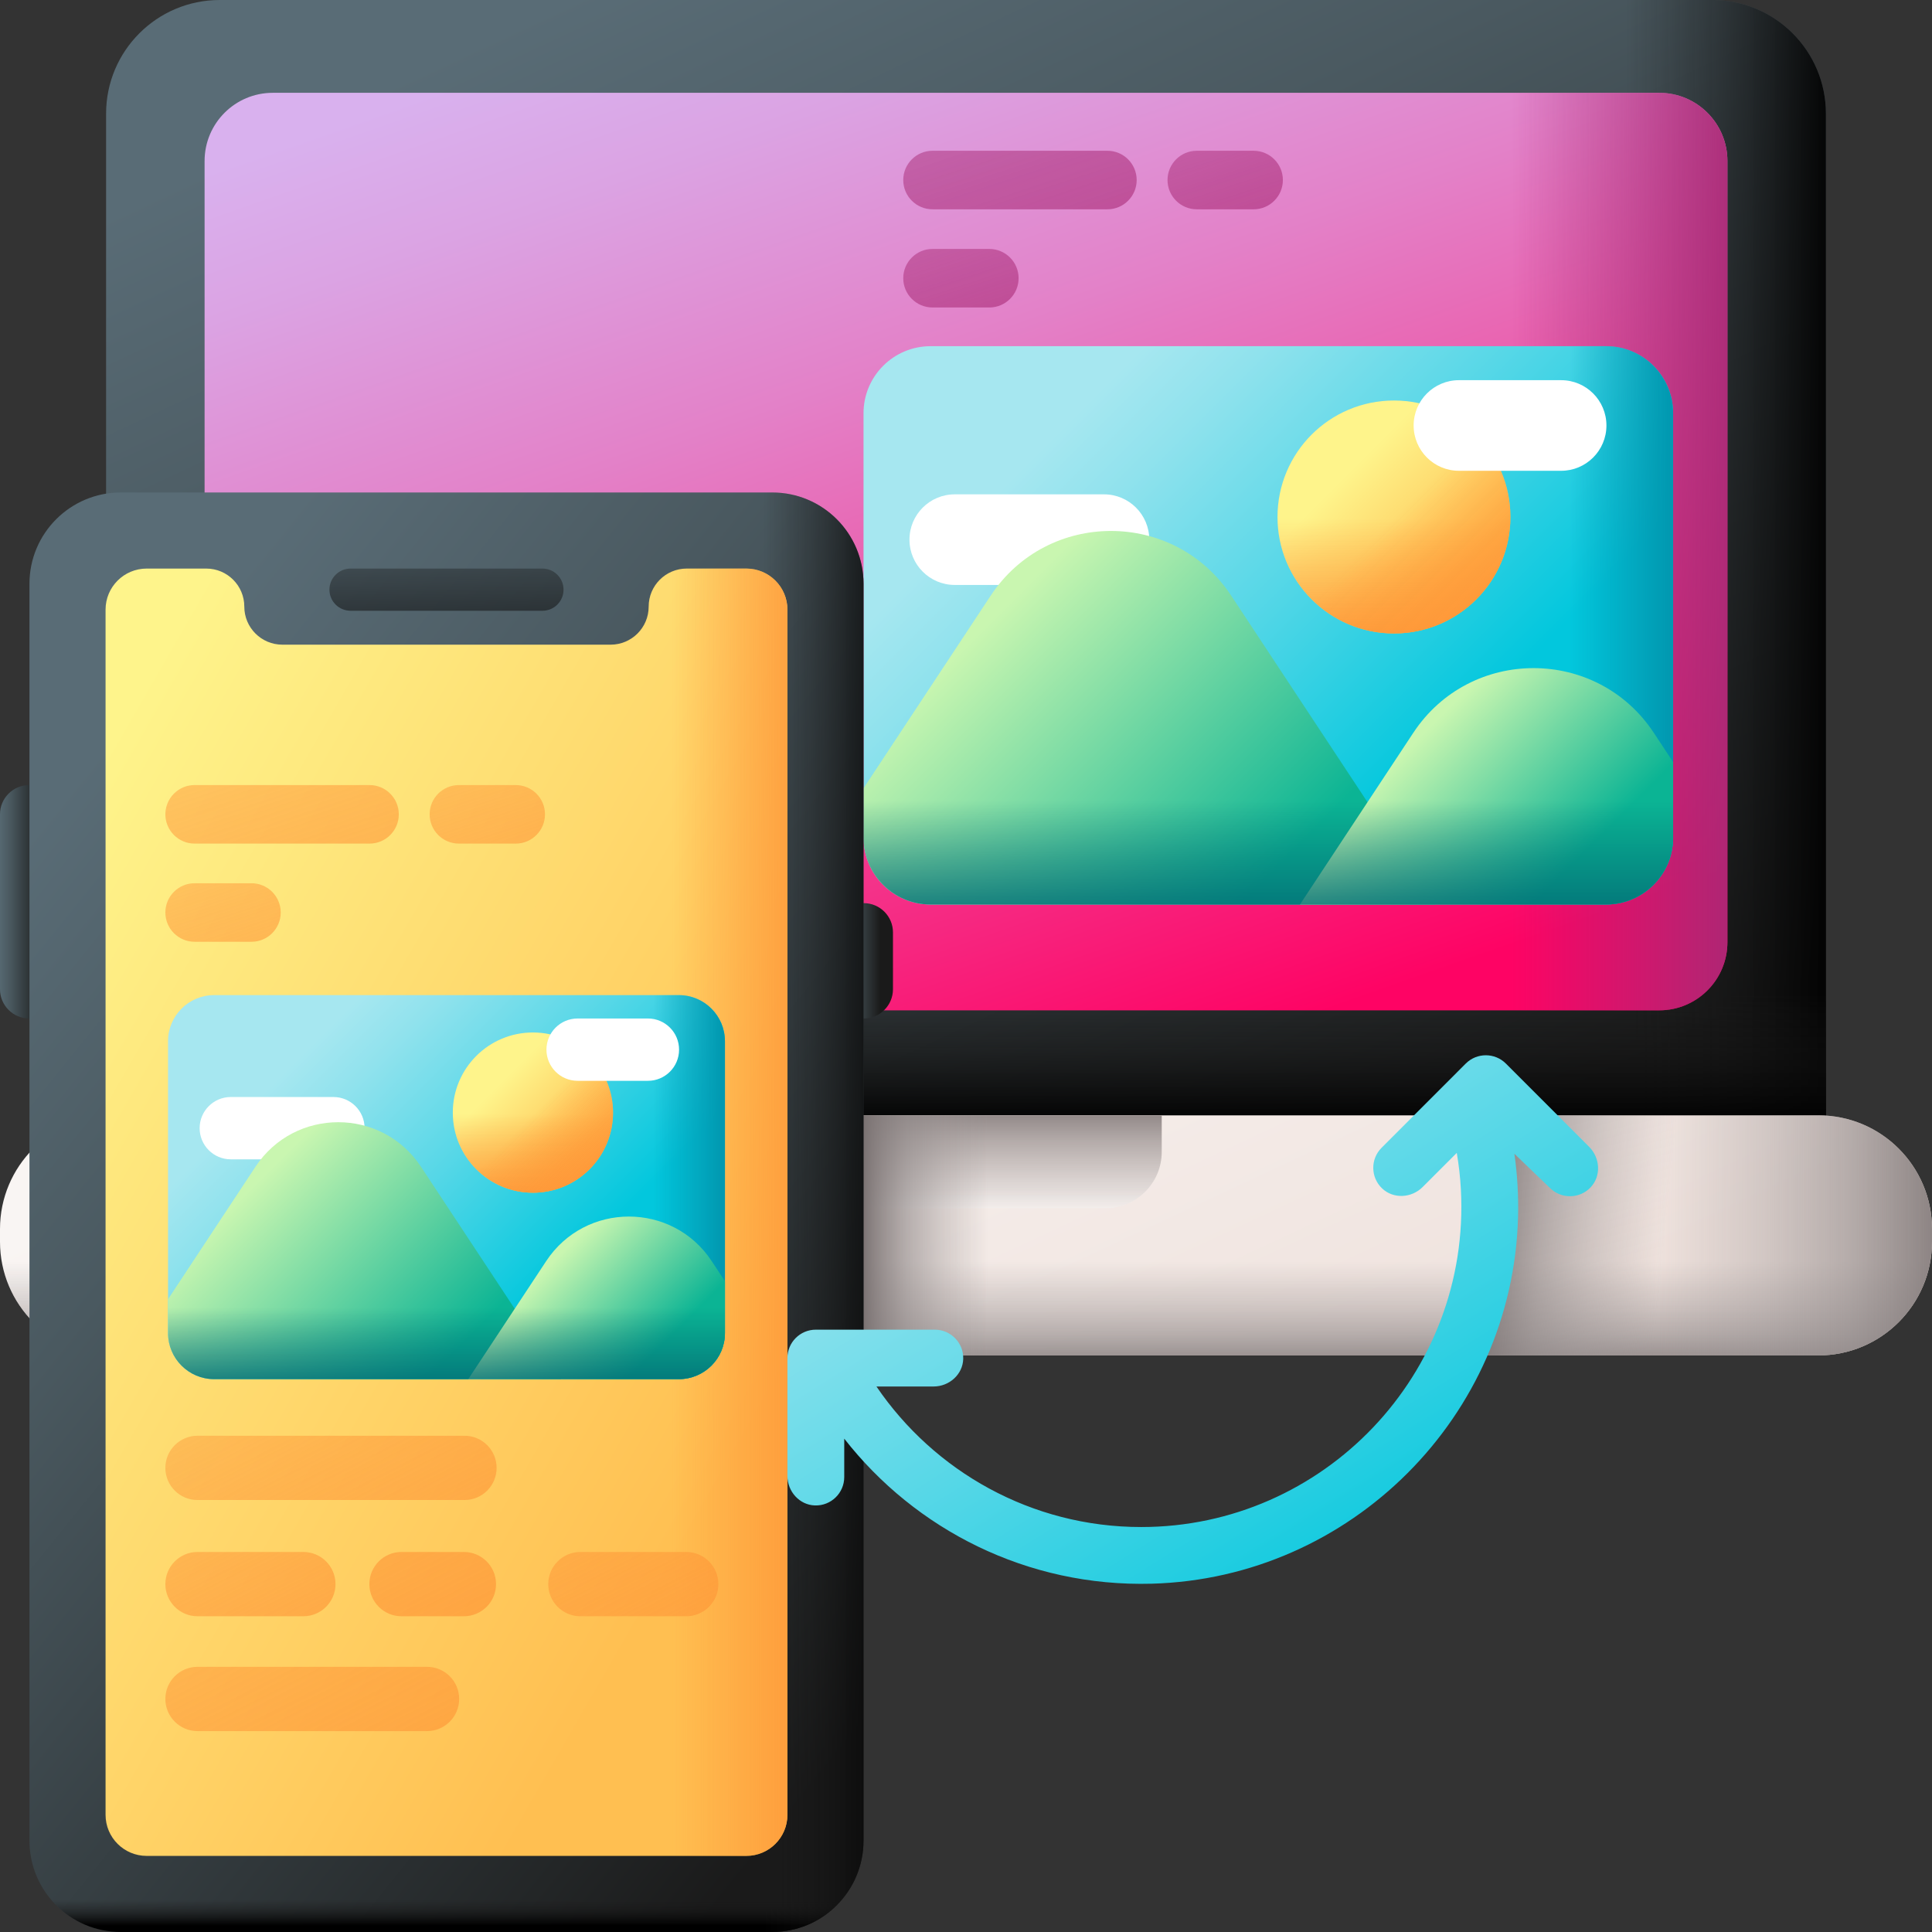 <?xml version="1.0" encoding="UTF-8"?>
<svg xmlns="http://www.w3.org/2000/svg" xmlns:xlink="http://www.w3.org/1999/xlink" id="Capa_1" height="512" viewBox="0 0 510 510" width="512">
  <rect x="0" y="0" width="510" height="510" fill="#333333" stroke="none"/>
  <linearGradient id="lg1">
    <stop offset="0" stop-color="#596c76"></stop>
    <stop offset=".284" stop-color="#4a5960"></stop>
    <stop offset=".875" stop-color="#232627"></stop>
    <stop offset="1" stop-color="#1a1a1a"></stop>
  </linearGradient>
  <linearGradient id="SVGID_1_" gradientUnits="userSpaceOnUse" x1="163.946" x2="322.215" xlink:href="#lg1" y1="-6.964" y2="331.763"></linearGradient>
  <linearGradient id="lg2">
    <stop offset="0" stop-color="#1a1a1a" stop-opacity="0"></stop>
    <stop offset=".426" stop-color="#121212" stop-opacity=".426"></stop>
    <stop offset="1"></stop>
  </linearGradient>
  <linearGradient id="SVGID_00000026878240626199789110000014207712968017689765_" gradientUnits="userSpaceOnUse" x1="428.994" x2="484.994" xlink:href="#lg2" y1="176.25" y2="176.25"></linearGradient>
  <linearGradient id="SVGID_00000011716784683430739310000015157064155502099127_" gradientUnits="userSpaceOnUse" x1="255" x2="255" xlink:href="#lg2" y1="262.25" y2="297.25"></linearGradient>
  <linearGradient id="SVGID_00000055692608885260582150000012723378107557062567_" gradientUnits="userSpaceOnUse" x1="201.609" x2="303.407" y1="-6.357" y2="283.376">
    <stop offset="0" stop-color="#d9b1ee"></stop>
    <stop offset=".123" stop-color="#dba3e3"></stop>
    <stop offset=".351" stop-color="#e381c8"></stop>
    <stop offset=".659" stop-color="#ef499b"></stop>
    <stop offset="1" stop-color="#fe0364"></stop>
  </linearGradient>
  <linearGradient id="lg3">
    <stop offset="0" stop-color="#a82975" stop-opacity="0"></stop>
    <stop offset="1" stop-color="#a82975"></stop>
  </linearGradient>
  <linearGradient id="SVGID_00000039826232121263924480000002611562480508519357_" gradientUnits="userSpaceOnUse" x1="398.994" x2="461.026" xlink:href="#lg3" y1="145.603" y2="145.603"></linearGradient>
  <linearGradient id="lg4">
    <stop offset="0" stop-color="#f9f5f3"></stop>
    <stop offset="1" stop-color="#efe2dd"></stop>
  </linearGradient>
  <linearGradient id="SVGID_00000096027739803697886590000017591605629186788241_" gradientUnits="userSpaceOnUse" x1="210.181" x2="290.178" xlink:href="#lg4" y1="230.187" y2="401.395"></linearGradient>
  <linearGradient id="lg5">
    <stop offset="0" stop-color="#9e9797" stop-opacity="0"></stop>
    <stop offset=".356" stop-color="#9b9494" stop-opacity=".356"></stop>
    <stop offset=".628" stop-color="#928b8b" stop-opacity=".629"></stop>
    <stop offset=".872" stop-color="#827a7a" stop-opacity=".872"></stop>
    <stop offset="1" stop-color="#766e6e"></stop>
  </linearGradient>
  <linearGradient id="SVGID_00000127738389048112111490000008940693624437278108_" gradientUnits="userSpaceOnUse" x1="255" x2="255" xlink:href="#lg5" y1="333.026" y2="363.934"></linearGradient>
  <linearGradient id="SVGID_00000069379680989973653280000017172708257743387044_" gradientUnits="userSpaceOnUse" x1="437" x2="519.152" xlink:href="#lg5" y1="326.108" y2="326.108"></linearGradient>
  <linearGradient id="SVGID_00000087403302865391487120000003154037257786913927_" gradientUnits="userSpaceOnUse" x1="439.463" x2="389.213" xlink:href="#lg5" y1="326.377" y2="321.377"></linearGradient>
  <linearGradient id="SVGID_00000059283496270470392180000012453777966834254479_" gradientUnits="userSpaceOnUse" x1="255" x2="255" xlink:href="#lg4" y1="319.917" y2="297.876"></linearGradient>
  <linearGradient id="SVGID_00000148642123272083789660000009693845094939015844_" gradientUnits="userSpaceOnUse" x1="255" x2="255" xlink:href="#lg5" y1="321.25" y2="289.917"></linearGradient>
  <linearGradient id="SVGID_00000106847222382853862850000004172637846152645053_" gradientUnits="userSpaceOnUse" x1="261" x2="226.985" xlink:href="#lg5" y1="326.108" y2="326.108"></linearGradient>
  <linearGradient id="SVGID_00000001657843409432301030000005382546975584678791_" gradientUnits="userSpaceOnUse" x1="213.588" x2="315.409" xlink:href="#lg3" y1="-122.377" y2="188.444"></linearGradient>
  <linearGradient id="SVGID_00000093896448780312515110000014211284929652667036_" gradientUnits="userSpaceOnUse" x1="285.87" x2="354.57" xlink:href="#lg3" y1="-67.11" y2="142.606"></linearGradient>
  <linearGradient id="SVGID_00000080914447469171110940000006910488386701847960_" gradientUnits="userSpaceOnUse" x1="216.109" x2="284.809" xlink:href="#lg3" y1="-41.192" y2="168.523"></linearGradient>
  <linearGradient id="lg6">
    <stop offset="0" stop-color="#a6e7f0"></stop>
    <stop offset=".171" stop-color="#90e2ed"></stop>
    <stop offset=".529" stop-color="#56d7e7"></stop>
    <stop offset="1" stop-color="#02c7dd"></stop>
  </linearGradient>
  <linearGradient id="SVGID_00000027600403079340460810000009430725652469640850_" gradientUnits="userSpaceOnUse" x1="281.548" x2="373.705" xlink:href="#lg6" y1="111.817" y2="203.973"></linearGradient>
  <linearGradient id="lg7">
    <stop offset="0" stop-color="#0199b1" stop-opacity="0"></stop>
    <stop offset="1" stop-color="#0199b1"></stop>
  </linearGradient>
  <linearGradient id="SVGID_00000117645404078027453880000002772314420981739708_" gradientTransform="matrix(0 -1 1 0 545.412 -3071.411)" gradientUnits="userSpaceOnUse" x1="-3236.485" x2="-3236.485" xlink:href="#lg7" y1="-131.145" y2="-105.033"></linearGradient>
  <linearGradient id="lg8">
    <stop offset="0" stop-color="#fef48b"></stop>
    <stop offset="1" stop-color="#ffbf51"></stop>
  </linearGradient>
  <linearGradient id="SVGID_00000027605573255846930760000014653779632025159556_" gradientUnits="userSpaceOnUse" x1="356.093" x2="384.041" xlink:href="#lg8" y1="124.589" y2="152.537"></linearGradient>
  <linearGradient id="lg9">
    <stop offset="0" stop-color="#fe9738" stop-opacity="0"></stop>
    <stop offset="1" stop-color="#fe9738"></stop>
  </linearGradient>
  <linearGradient id="SVGID_00000095318127970401292280000004768586022497069707_" gradientUnits="userSpaceOnUse" x1="367.972" x2="367.972" xlink:href="#lg9" y1="136.857" y2="173.023"></linearGradient>
  <linearGradient id="SVGID_00000145756155433401418140000010333916016744679046_" gradientTransform="matrix(.707 -.707 .707 .707 1405.465 -1198.731)" gradientUnits="userSpaceOnUse" x1="-1677.747" x2="-1677.747" xlink:href="#lg9" y1="210.899" y2="248.968"></linearGradient>
  <linearGradient id="lg10">
    <stop offset="0" stop-color="#c9f6b0"></stop>
    <stop offset="1" stop-color="#0bb494"></stop>
  </linearGradient>
  <linearGradient id="SVGID_00000144331290517095313850000002530636719948187313_" gradientUnits="userSpaceOnUse" x1="254.674" x2="325.269" xlink:href="#lg10" y1="170.453" y2="241.048"></linearGradient>
  <linearGradient id="SVGID_00000153676136966688290610000017424325123472994209_" gradientUnits="userSpaceOnUse" x1="371.818" x2="408.772" xlink:href="#lg10" y1="197.5" y2="234.453"></linearGradient>
  <linearGradient id="lg11">
    <stop offset="0" stop-color="#016a74" stop-opacity="0"></stop>
    <stop offset="1" stop-color="#016a74"></stop>
  </linearGradient>
  <linearGradient id="SVGID_00000103238522487804021030000017471571418202991762_" gradientUnits="userSpaceOnUse" x1="334.805" x2="334.805" xlink:href="#lg11" y1="211.368" y2="246.814"></linearGradient>
  <linearGradient id="SVGID_00000085948111100823140070000005858444682804700828_" gradientUnits="userSpaceOnUse" x1="-.795" x2="11.003" xlink:href="#lg1" y1="238.046" y2="238.046"></linearGradient>
  <linearGradient id="SVGID_00000029048148852236669860000012407680337179822218_" gradientUnits="userSpaceOnUse" x1="220.984" x2="232.347" xlink:href="#lg1" y1="253.63" y2="253.63"></linearGradient>
  <linearGradient id="SVGID_00000022551617251344356020000015100267450038740122_" gradientUnits="userSpaceOnUse" x1="2.535" x2="250.961" xlink:href="#lg1" y1="226.741" y2="427.629"></linearGradient>
  <linearGradient id="SVGID_00000087383646960975976700000001406108744560933762_" gradientUnits="userSpaceOnUse" x1="117.862" x2="117.862" xlink:href="#lg2" y1="501.458" y2="508.334"></linearGradient>
  <linearGradient id="SVGID_00000055706700028926841610000002630005050347529110_" gradientUnits="userSpaceOnUse" x1="201.431" x2="237.91" xlink:href="#lg2" y1="320" y2="320"></linearGradient>
  <linearGradient id="SVGID_00000116195361600513394640000017382530055511878291_" gradientUnits="userSpaceOnUse" x1="117.862" x2="117.862" xlink:href="#lg2" y1="127.857" y2="189.683"></linearGradient>
  <linearGradient id="SVGID_00000052068001344948565340000013669191473712935343_" gradientUnits="userSpaceOnUse" x1="-2.718" x2="203.763" xlink:href="#lg8" y1="250.521" y2="369.497"></linearGradient>
  <linearGradient id="SVGID_00000080172247899120530470000006516053103836122299_" gradientUnits="userSpaceOnUse" x1="177.324" x2="215.168" xlink:href="#lg9" y1="320" y2="320"></linearGradient>
  <linearGradient id="SVGID_00000126314436511673201330000016280527069632086158_" gradientUnits="userSpaceOnUse" x1="18.806" x2="120.626" xlink:href="#lg9" y1="45.061" y2="355.882"></linearGradient>
  <linearGradient id="SVGID_00000131339986490811162480000006938143659514888580_" gradientUnits="userSpaceOnUse" x1="91.087" x2="159.787" xlink:href="#lg9" y1="100.327" y2="310.043"></linearGradient>
  <linearGradient id="SVGID_00000005956809961911973520000007770630010456019132_" gradientUnits="userSpaceOnUse" x1="21.326" x2="90.026" xlink:href="#lg9" y1="126.245" y2="335.96"></linearGradient>
  <linearGradient id="SVGID_00000054966096187127232930000004858447173152768418_" gradientUnits="userSpaceOnUse" x1="15.947" x2="147.115" xlink:href="#lg9" y1="247.01" y2="504.975"></linearGradient>
  <linearGradient id="SVGID_00000096779863528657304980000010803854174449085881_" gradientUnits="userSpaceOnUse" x1="-4.007" x2="113.816" xlink:href="#lg9" y1="280.272" y2="511.992"></linearGradient>
  <linearGradient id="SVGID_00000136377602442385585630000010023199256611215288_" gradientUnits="userSpaceOnUse" x1="97.064" x2="214.887" xlink:href="#lg9" y1="280.272" y2="511.992"></linearGradient>
  <linearGradient id="SVGID_00000042728481638412860460000001225371059100311196_" gradientUnits="userSpaceOnUse" x1="-22.691" x2="153.958" xlink:href="#lg9" y1="241.745" y2="589.154"></linearGradient>
  <linearGradient id="SVGID_00000107589422894180631910000008621274691115724428_" gradientUnits="userSpaceOnUse" x1="7.487" x2="166.311" xlink:href="#lg9" y1="208.253" y2="520.606"></linearGradient>
  <linearGradient id="SVGID_00000101078908411946524100000010102385453431344002_" gradientUnits="userSpaceOnUse" x1="81.227" x2="144.621" xlink:href="#lg6" y1="276.738" y2="340.131"></linearGradient>
  <linearGradient id="SVGID_00000067928689086357988830000004057139224764340872_" gradientTransform="matrix(0 -1 1 0 545.412 -3071.411)" gradientUnits="userSpaceOnUse" x1="-3384.784" x2="-3384.784" xlink:href="#lg7" y1="-372.889" y2="-354.927"></linearGradient>
  <linearGradient id="SVGID_00000149340517097363743130000004765175898004060077_" gradientUnits="userSpaceOnUse" x1="132.505" x2="151.731" xlink:href="#lg8" y1="285.523" y2="304.749"></linearGradient>
  <linearGradient id="SVGID_00000182490615522542106210000004180679934379515796_" gradientUnits="userSpaceOnUse" x1="140.677" x2="140.677" xlink:href="#lg9" y1="293.963" y2="318.841"></linearGradient>
  <linearGradient id="SVGID_00000059989065738679128930000012177249604899560078_" gradientTransform="matrix(.707 -.707 .707 .707 1405.465 -1198.731)" gradientUnits="userSpaceOnUse" x1="-1949.645" x2="-1949.645" xlink:href="#lg9" y1="161.232" y2="187.419"></linearGradient>
  <linearGradient id="SVGID_00000029019665659503022540000006537578279791133081_" gradientUnits="userSpaceOnUse" x1="62.741" x2="111.302" xlink:href="#lg10" y1="317.073" y2="365.634"></linearGradient>
  <linearGradient id="SVGID_00000039815958469445281920000010901185164540046756_" gradientUnits="userSpaceOnUse" x1="143.323" x2="168.742" xlink:href="#lg10" y1="335.678" y2="361.098"></linearGradient>
  <linearGradient id="SVGID_00000027579933683205116010000005230823648887770511_" gradientUnits="userSpaceOnUse" x1="117.862" x2="117.862" xlink:href="#lg11" y1="345.218" y2="369.6"></linearGradient>
  <linearGradient id="SVGID_00000087403834223003697750000010346382336143048326_" gradientUnits="userSpaceOnUse" x1="263.435" x2="362.43" xlink:href="#lg6" y1="266.414" y2="425.406"></linearGradient>
  <g>
    <g>
      <g>
        <g>
          <path d="m481.994 352.5h-453.988v-322.5c0-16.569 13.431-30 30-30h393.988c16.569 0 30 13.431 30 30z" fill="url(#SVGID_1_)"></path>
          <path d="m451.994 0h-183v352.5h213v-322.5c0-16.569-13.431-30-30-30z" fill="url(#SVGID_00000026878240626199789110000014207712968017689765_)"></path>
          <path d="m28.006 224.151h453.988v128.349h-453.988z" fill="url(#SVGID_00000011716784683430739310000015157064155502099127_)"></path>
        </g>
        <g>
          <path d="m437.994 24.5h-365.988c-9.941 0-18 8.059-18 18v206.206c0 9.941 8.059 18 18 18h365.988c9.941 0 18-8.059 18-18v-206.206c0-9.941-8.059-18-18-18z" fill="url(#SVGID_00000055692608885260582150000012723378107557062567_)"></path>
          <path d="m268.994 266.706h169c9.941 0 18-8.059 18-18v-206.206c0-9.941-8.059-18-18-18h-169z" fill="url(#SVGID_00000039826232121263924480000002611562480508519357_)"></path>
        </g>
      </g>
      <g>
        <path d="m480 357.795h-450c-16.569 0-30-13.431-30-30v-3.375c0-16.569 13.431-30 30-30h450c16.569 0 30 13.431 30 30v3.375c0 16.569-13.431 30-30 30z" fill="url(#SVGID_00000096027739803697886590000017591605629186788241_)"></path>
        <path d="m0 311.795v16c0 16.569 13.431 30 30 30h450c16.569 0 30-13.431 30-30v-16z" fill="url(#SVGID_00000127738389048112111490000008940693624437278108_)"></path>
        <path d="m480 294.42h-173.333v63.375h173.333c16.569 0 30-13.431 30-30v-3.375c0-16.568-13.431-30-30-30z" fill="url(#SVGID_00000069379680989973653280000017172708257743387044_)"></path>
        <path d="m480 294.42h-88v63.375h88c16.569 0 30-13.431 30-30v-3.375c0-16.568-13.431-30-30-30z" fill="url(#SVGID_00000087403302865391487120000003154037257786913927_)"></path>
      </g>
      <path d="m203.333 294.42v9.665c0 8.193 6.642 14.835 14.835 14.835h73.663c8.193 0 14.835-6.642 14.835-14.835v-9.665z" fill="url(#SVGID_00000059283496270470392180000012453777966834254479_)"></path>
      <path d="m203.333 294.42v9.665c0 8.193 6.642 14.835 14.835 14.835h73.663c8.193 0 14.835-6.642 14.835-14.835v-9.665z" fill="url(#SVGID_00000148642123272083789660000009693845094939015844_)"></path>
      <path d="m383 294.42h-173.333v63.375h173.333c16.569 0 30-13.431 30-30v-3.375c0-16.568-13.431-30-30-30z" fill="url(#SVGID_00000106847222382853862850000004172637846152645053_)"></path>
    </g>
    <g>
      <g>
        <g>
          <path d="m292.329 39.799h-46.167c-4.267 0-7.726 3.459-7.726 7.726s3.459 7.726 7.726 7.726h46.167c4.267 0 7.726-3.459 7.726-7.726s-3.459-7.726-7.726-7.726z" fill="url(#SVGID_00000001657843409432301030000005382546975584678791_)"></path>
          <path d="m330.922 39.799h-14.999c-4.267 0-7.726 3.459-7.726 7.726s3.459 7.726 7.726 7.726h14.999c4.267 0 7.726-3.459 7.726-7.726.001-4.267-3.458-7.726-7.726-7.726z" fill="url(#SVGID_00000093896448780312515110000014211284929652667036_)"></path>
          <path d="m261.161 65.717h-14.999c-4.267 0-7.726 3.459-7.726 7.726s3.459 7.726 7.726 7.726h14.999c4.267 0 7.726-3.459 7.726-7.726s-3.459-7.726-7.726-7.726z" fill="url(#SVGID_00000080914447469171110940000006910488386701847960_)"></path>
        </g>
      </g>
      <g>
        <g>
          <path d="m423.959 238.765h-178.307c-9.778 0-17.704-7.926-17.704-17.704v-111.974c0-9.778 7.926-17.704 17.704-17.704h178.307c9.778 0 17.704 7.926 17.704 17.704v111.975c0 9.777-7.926 17.703-17.704 17.703z" fill="url(#SVGID_00000027600403079340460810000009430725652469640850_)"></path>
          <g>
            <path d="m367.972 238.765h55.987c9.778 0 17.704-7.926 17.704-17.704v-111.974c0-9.778-7.926-17.704-17.704-17.704h-55.987z" fill="url(#SVGID_00000117645404078027453880000002772314420981739708_)"></path>
          </g>
        </g>
        <path d="m252.035 154.411h39.386c6.605 0 11.959-5.354 11.959-11.958 0-6.605-5.354-11.959-11.959-11.959h-39.386c-6.605 0-11.959 5.354-11.959 11.959.001 6.604 5.355 11.958 11.959 11.958z" fill="#fff"></path>
        <g>
          <circle cx="367.972" cy="136.468" fill="url(#SVGID_00000027605573255846930760000014653779632025159556_)" r="30.744"></circle>
          <path d="m337.228 136.468c0 16.979 13.764 30.744 30.744 30.744 16.979 0 30.744-13.765 30.744-30.744 0-3.677-.648-7.203-1.832-10.471h-57.824c-1.184 3.268-1.832 6.794-1.832 10.471z" fill="url(#SVGID_00000095318127970401292280000004768586022497069707_)"></path>
          <path d="m346.233 158.207c12.006 12.006 31.472 12.006 43.478 0s12.006-31.472 0-43.478c-2.6-2.6-5.551-4.635-8.7-6.109l-40.888 40.888c1.475 3.148 3.509 6.099 6.11 8.699z" fill="url(#SVGID_00000145756155433401418140000010333916016744679046_)"></path>
        </g>
        <path d="m385.124 124.276h26.975c6.605 0 11.959-5.354 11.959-11.958 0-6.605-5.354-11.959-11.959-11.959h-26.975c-6.605 0-11.959 5.354-11.959 11.959.001 6.604 5.355 11.958 11.959 11.958z" fill="#fff"></path>
        <path d="m245.652 238.765h133.161l-53.802-81.518c-15.037-22.783-48.466-22.783-63.503 0l-33.56 50.848v12.966c0 9.778 7.926 17.704 17.704 17.704z" fill="url(#SVGID_00000144331290517095313850000002530636719948187313_)"></path>
        <path d="m423.959 238.765c9.778 0 17.704-7.926 17.704-17.704v-19.89l-5.094-7.718c-15.037-22.783-48.466-22.783-63.503 0l-29.906 45.312z" fill="url(#SVGID_00000153676136966688290610000017424325123472994209_)"></path>
        <path d="m227.948 165.074v55.987c0 9.778 7.926 17.704 17.704 17.704h178.307c9.778 0 17.704-7.926 17.704-17.704v-55.987z" fill="url(#SVGID_00000103238522487804021030000017471571418202991762_)"></path>
      </g>
    </g>
    <g>
      <g>
        <path d="m0 214.963v46.167c0 4.267 3.459 7.726 7.726 7.726s7.726-3.459 7.726-7.726v-46.167c0-4.267-3.459-7.726-7.726-7.726s-7.726 3.459-7.726 7.726z" fill="url(#SVGID_00000085948111100823140070000005858444682804700828_)"></path>
        <path d="m220.272 246.131v14.999c0 4.267 3.459 7.726 7.726 7.726s7.726-3.459 7.726-7.726v-14.999c0-4.267-3.459-7.726-7.726-7.726s-7.726 3.459-7.726 7.726z" fill="url(#SVGID_00000029048148852236669860000012407680337179822218_)"></path>
      </g>
      <g>
        <path d="m203.841 510h-171.958c-13.314 0-24.106-10.793-24.106-24.106v-331.788c-.001-13.313 10.792-24.106 24.106-24.106h171.958c13.314 0 24.106 10.793 24.106 24.106v331.787c.001 13.314-10.792 24.107-24.106 24.107z" fill="url(#SVGID_00000022551617251344356020000015100267450038740122_)"></path>
        <path d="m7.776 488.371v-2.478c0 13.314 10.793 24.107 24.107 24.107h171.958c13.314 0 24.106-10.793 24.106-24.106v2.478h-220.171z" fill="url(#SVGID_00000087383646960975976700000001406108744560933762_)"></path>
        <path d="m203.841 130h-85.979v380h85.979c13.314 0 24.106-10.793 24.106-24.106v-331.788c.001-13.313-10.792-24.106-24.106-24.106z" fill="url(#SVGID_00000055706700028926841610000002630005050347529110_)"></path>
        <path d="m143.194 150.089h-50.664c-3.073.001-5.566 2.493-5.566 5.566 0 3.075 2.492 5.566 5.567 5.567h50.664c1.537 0 2.928-.623 3.936-1.631 1.007-1.007 1.63-2.399 1.631-3.936-.002-3.074-2.493-5.566-5.568-5.566z" fill="url(#SVGID_00000116195361600513394640000017382530055511878291_)"></path>
      </g>
      <g>
        <path d="m207.859 160.936v318.127c0 5.991-4.857 10.848-10.848 10.848h-158.298c-5.991 0-10.848-4.857-10.848-10.848v-318.127c0-5.991 4.857-10.848 10.848-10.848h15.733c5.547 0 10.044 4.497 10.044 10.044 0 5.547 4.497 10.044 10.044 10.044h86.654c5.547 0 10.044-4.497 10.044-10.044 0-5.547 4.497-10.044 10.044-10.044h15.733c5.993.001 10.85 4.857 10.85 10.848z" fill="url(#SVGID_00000052068001344948565340000013669191473712935343_)"></path>
        <path d="m197.011 150.089h-15.733c-5.547 0-10.044 4.497-10.044 10.044s-4.497 10.044-10.044 10.044h-43.327v319.734h79.149c5.991 0 10.848-4.857 10.848-10.848v-318.127c-.001-5.991-4.858-10.847-10.849-10.847z" fill="url(#SVGID_00000080172247899120530470000006516053103836122299_)"></path>
      </g>
      <g>
        <g>
          <path d="m97.546 207.237h-46.167c-4.267 0-7.726 3.459-7.726 7.726s3.459 7.726 7.726 7.726h46.167c4.267 0 7.726-3.459 7.726-7.726.001-4.267-3.459-7.726-7.726-7.726z" fill="url(#SVGID_00000126314436511673201330000016280527069632086158_)"></path>
          <path d="m136.14 207.237h-14.999c-4.267 0-7.726 3.459-7.726 7.726s3.459 7.726 7.726 7.726h14.999c4.267 0 7.726-3.459 7.726-7.726s-3.459-7.726-7.726-7.726z" fill="url(#SVGID_00000131339986490811162480000006938143659514888580_)"></path>
          <path d="m66.378 233.154h-14.999c-4.267 0-7.726 3.459-7.726 7.726s3.459 7.726 7.726 7.726h14.999c4.267 0 7.726-3.459 7.726-7.726.001-4.267-3.459-7.726-7.726-7.726z" fill="url(#SVGID_00000005956809961911973520000007770630010456019132_)"></path>
        </g>
        <g>
          <path d="m122.611 379h-70.474c-4.686 0-8.484 3.798-8.484 8.484s3.798 8.484 8.484 8.484h70.474c4.685 0 8.484-3.798 8.484-8.484s-3.798-8.484-8.484-8.484z" fill="url(#SVGID_00000054966096187127232930000004858447173152768418_)"></path>
          <path d="m88.563 418.166c0-4.685-3.798-8.484-8.484-8.484h-27.942c-4.686 0-8.484 3.798-8.484 8.484s3.798 8.484 8.484 8.484h27.942c4.686 0 8.484-3.798 8.484-8.484z" fill="url(#SVGID_00000096779863528657304980000010803854174449085881_)"></path>
          <path d="m189.634 418.166c0-4.685-3.798-8.484-8.484-8.484h-27.942c-4.686 0-8.484 3.798-8.484 8.484s3.798 8.484 8.484 8.484h27.942c4.685 0 8.484-3.798 8.484-8.484z" fill="url(#SVGID_00000136377602442385585630000010023199256611215288_)"></path>
          <path d="m121.208 448.484c0-4.685-3.798-8.484-8.484-8.484h-60.587c-4.686 0-8.484 3.798-8.484 8.484s3.798 8.484 8.484 8.484h60.587c4.686 0 8.484-3.798 8.484-8.484z" fill="url(#SVGID_00000042728481638412860460000001225371059100311196_)"></path>
          <path d="m122.457 426.65c4.686 0 8.484-3.798 8.484-8.484s-3.798-8.484-8.484-8.484h-16.47c-4.685 0-8.484 3.798-8.484 8.484 0 4.685 3.798 8.484 8.484 8.484z" fill="url(#SVGID_00000107589422894180631910000008621274691115724428_)"></path>
        </g>
        <g>
          <g>
            <path d="m179.19 364.064h-122.656c-6.726 0-12.178-5.452-12.178-12.178v-77.026c0-6.726 5.452-12.178 12.178-12.178h122.656c6.726 0 12.178 5.452 12.178 12.178v77.026c0 6.725-5.452 12.178-12.178 12.178z" fill="url(#SVGID_00000101078908411946524100000010102385453431344002_)"></path>
            <g>
              <path d="m140.677 364.064h38.513c6.726 0 12.178-5.452 12.178-12.178v-77.026c0-6.726-5.452-12.178-12.178-12.178h-38.513z" fill="url(#SVGID_00000067928689086357988830000004057139224764340872_)"></path>
            </g>
          </g>
          <path d="m60.926 306.037h27.093c4.543 0 8.226-3.683 8.226-8.226 0-4.544-3.683-8.226-8.226-8.226h-27.093c-4.543 0-8.226 3.683-8.226 8.226s3.682 8.226 8.226 8.226z" fill="#fff"></path>
          <g>
            <circle cx="140.677" cy="293.695" fill="url(#SVGID_00000149340517097363743130000004765175898004060077_)" r="21.148"></circle>
            <path d="m119.528 293.695c0 11.68 9.468 21.148 21.148 21.148s21.148-9.468 21.148-21.148c0-2.53-.446-4.955-1.26-7.203h-39.776c-.814 2.248-1.26 4.673-1.26 7.203z" fill="url(#SVGID_00000182490615522542106210000004180679934379515796_)"></path>
            <path d="m125.723 308.649c8.259 8.259 21.649 8.259 29.908 0s8.259-21.649 0-29.908c-1.789-1.789-3.819-3.188-5.984-4.202l-28.126 28.126c1.013 2.165 2.413 4.195 4.202 5.984z" fill="url(#SVGID_00000059989065738679128930000012177249604899560078_)"></path>
          </g>
          <path d="m152.476 285.308h18.556c4.543 0 8.226-3.683 8.226-8.226 0-4.544-3.683-8.226-8.226-8.226h-18.556c-4.543 0-8.226 3.683-8.226 8.226s3.683 8.226 8.226 8.226z" fill="#fff"></path>
          <path d="m56.534 364.064h91.599l-37.01-56.075c-10.344-15.672-33.339-15.672-43.683 0l-23.085 34.978v8.919c.001 6.725 5.453 12.178 12.179 12.178z" fill="url(#SVGID_00000029019665659503022540000006537578279791133081_)"></path>
          <path d="m179.19 364.064c6.726 0 12.178-5.452 12.178-12.178v-13.682l-3.504-5.309c-10.344-15.672-33.339-15.672-43.683 0l-20.572 31.17h55.581z" fill="url(#SVGID_00000039815958469445281920000010901185164540046756_)"></path>
          <path d="m44.356 313.372v38.513c0 6.726 5.452 12.178 12.178 12.178h122.656c6.726 0 12.178-5.452 12.178-12.178v-38.513z" fill="url(#SVGID_00000027579933683205116010000005230823648887770511_)"></path>
        </g>
      </g>
    </g>
    <path d="m215.129 397.398c4.25.13 7.73-3.28 7.73-7.49v-10.14c18.76 23.99 48.26 39.19 81.2 38.29 52.56-1.45 95.27-44.2 96.67-96.76.153-5.696-.192-11.286-.965-16.739l9.366 9.019c2.98 2.98 7.85 2.93 10.76-.16 2.82-2.99 2.52-7.76-.38-10.67l-21.99-21.99c-2.93-2.93-7.68-2.92-10.6 0l-22.21 22.22c-2.99 2.98-2.93 7.85.16 10.76 2.99 2.82 7.76 2.52 10.66-.38l9.021-9.021c.541 3.167.914 6.389 1.088 9.661 2.6 48.66-36.26 89.1-84.38 89.1-29.03 0-54.68-14.73-69.9-37.1h15.1c4.11 0 7.69-3.17 7.81-7.27.13-4.25-3.28-7.73-7.5-7.73h-31.41c-4.14 0-7.5 3.35-7.5 7.5v31.09c0 4.11 3.17 7.69 7.27 7.81z" fill="url(#SVGID_00000087403834223003697750000010346382336143048326_)"></path>
  </g>
</svg>
